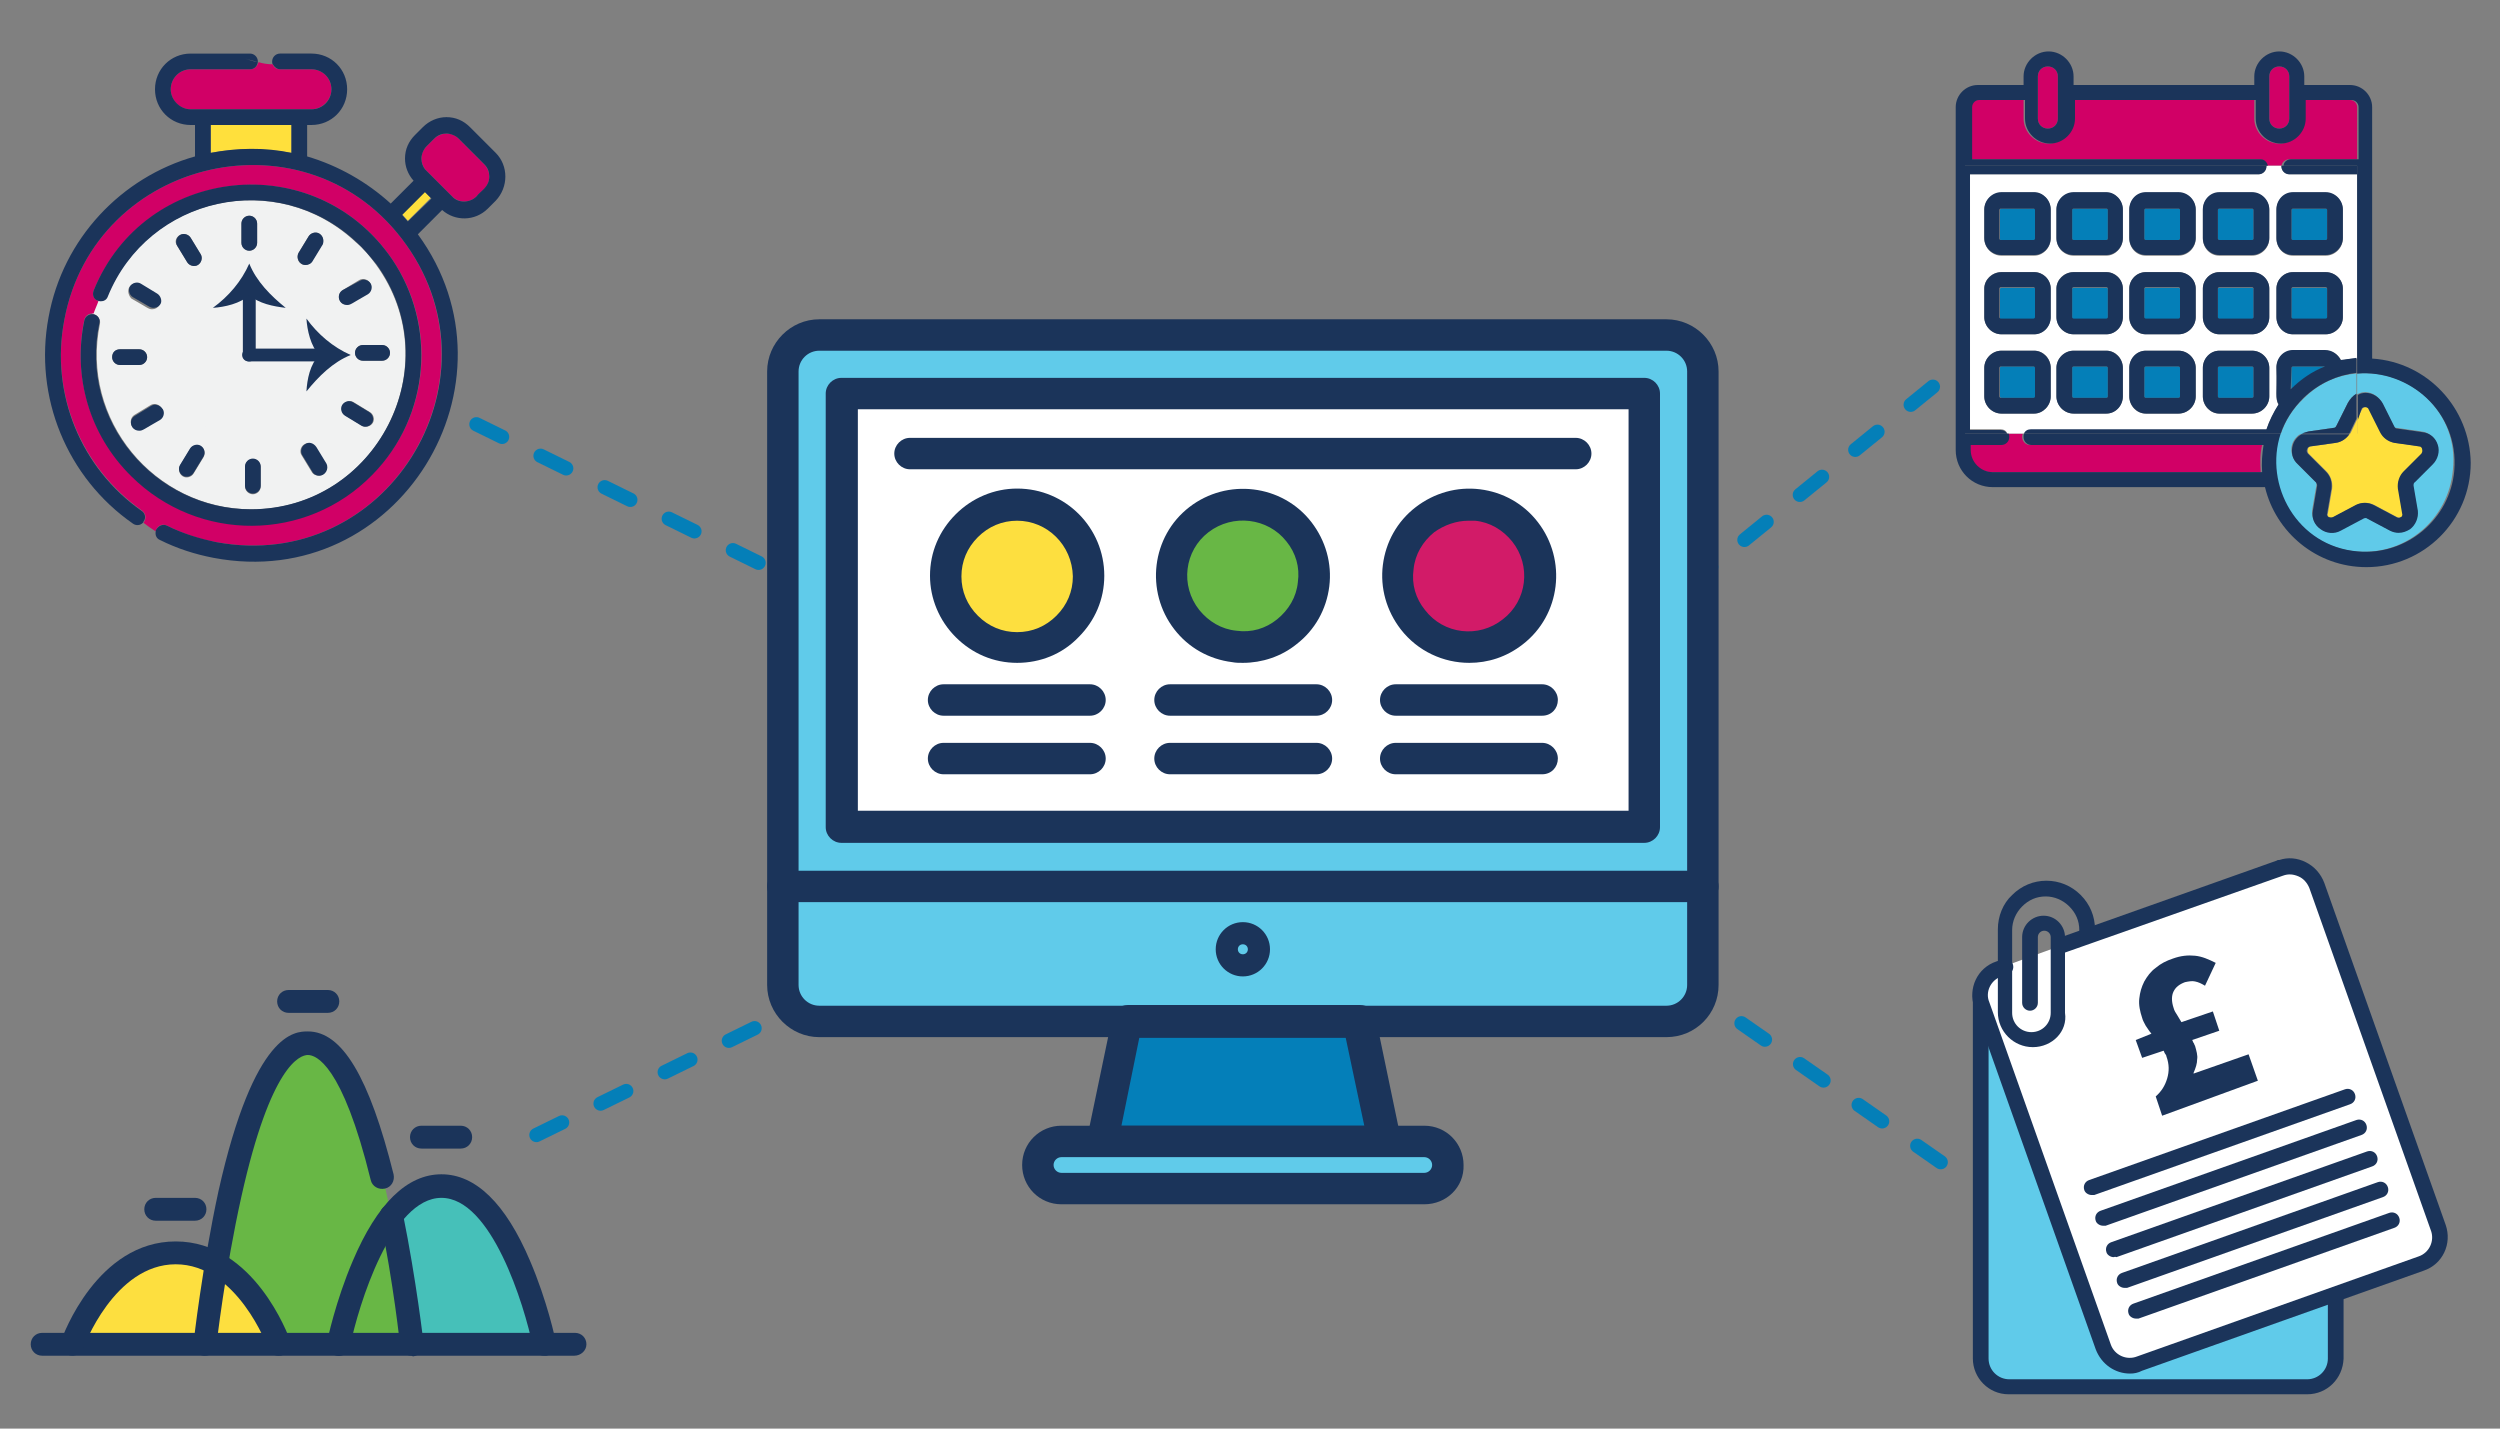 <?xml version="1.0" encoding="UTF-8"?> <svg xmlns="http://www.w3.org/2000/svg" xmlns:xlink="http://www.w3.org/1999/xlink" version="1.1" id="Layer_1" x="0px" y="0px" viewBox="0 0 350 200" style="enable-background:new 0 0 350 200;" xml:space="preserve"><rect x="0" y="0" width="350" height="200" fill="#808080" stroke="none"/> <style type="text/css"> .st0{fill:#FFE03C;} .st1{fill:#D10066;} .st2{fill:#F1F2F2;} .st3{fill:#1B345A;} .st4{fill:#46C0B9;} .st5{fill:#68B745;} .st6{fill:#FDDF3F;} .st7{fill:#60CAE9;} .st8{fill:#047FB8;} .st9{fill:#FFFFFF;} .st10{fill:#60CBEA;} .st11{fill:none;stroke:#047FB8;stroke-width:2;stroke-linecap:round;stroke-miterlimit:10;stroke-dasharray:4,6;} .st12{fill:#D21B68;} .st13{fill:#047FB9;} </style> <g> <g> <path class="st0" d="M29.5,21.4c3.6-0.7,7.4-0.7,11.3,0v-3.9H29.5V21.4z"></path> <path class="st0" d="M56.3,30c0.3,0.3,0.5,0.6,0.8,0.9l3.2-3.2l-0.9-0.9L56.3,30z"></path> <path class="st1" d="M64.2,19.4c-0.5-0.5-1.1-0.7-1.7-0.7c-0.6,0-1.3,0.3-1.7,0.7l-1.1,1.1C59.2,21,59,21.6,59,22.2 c0,0.5,0.2,1.1,0.5,1.5c0.2,0.2,0.2,0.2,1.6,1.6c1.6,1.6,2.1,2.1,2.2,2.2l0,0l0,0l0,0l0,0l0,0l0,0c1,1,2.5,0.9,3.4,0 c0.7-0.8,1.8-1.3,1.8-2.8c0-0.6-0.3-1.3-0.7-1.7L64.2,19.4z"></path> <path class="st1" d="M35,9.7h-8.3c-1.5,0-2.8,1.2-2.8,2.8c0,1.5,1.2,2.8,2.8,2.8h16.9c1.5,0,2.8-1.3,2.8-2.8s-1.2-2.8-2.8-2.8 h-4.4c-0.5,0-0.9-0.3-1-0.7c-0.7,0-1.4-0.1-2-0.3C36,9.3,35.6,9.7,35,9.7z"></path> <path class="st2" d="M14,45.3c-2.8,13.5,7.7,26,21.2,26C52.7,71.3,63,51.2,52.6,37l0,0c-0.8-1.1-1.7-2.2-2.8-3.1l0,0 C38.7,23.5,20.7,27.5,15,41.5c-0.2,0.5-0.8,0.8-1.4,0.6c-0.2,0.6-0.5,1.2-0.7,1.8l0,0C13.7,44.1,14.1,44.7,14,45.3z M36.5,68.1 c0,0.6-0.5,1.1-1.1,1.1s-1.1-0.5-1.1-1.1v-2.7c0-0.6,0.5-1.1,1.1-1.1s1.1,0.5,1.1,1.1V68.1z M52.2,59.2c-0.3,0.5-1,0.7-1.5,0.4 l-2.3-1.4c-0.5-0.3-0.7-1-0.4-1.5s1-0.7,1.5-0.4l2.3,1.4C52.3,58,52.5,58.7,52.2,59.2z M53.5,48.3c0.6,0,1.1,0.5,1.1,1.1 s-0.5,1.1-1.1,1.1h-2.7c-0.6,0-1.1-0.5-1.1-1.1s0.5-1.1,1.1-1.1H53.5z M48,40.6l2.3-1.4c0.5-0.3,1.2-0.1,1.5,0.4s0.1,1.2-0.4,1.5 c-2.3,1.3-2.4,1.5-2.9,1.5C47.5,42.7,47,41.2,48,40.6z M44.6,66.6c-0.4,0-0.8-0.2-1-0.6l-1.4-2.3c-0.3-0.5-0.1-1.2,0.4-1.5 s1.2-0.1,1.5,0.4l1.4,2.3C46,65.7,45.4,66.6,44.6,66.6z M41.8,35.4l1.4-2.3c0.3-0.5,1-0.7,1.5-0.4s0.7,1,0.4,1.5l-1.4,2.3 c-0.2,0.4-0.6,0.6-1,0.6C41.9,37.1,41.4,36.2,41.8,35.4z M33.8,31.3c0-0.6,0.5-1.1,1.1-1.1s1.1,0.5,1.1,1.1V34 c0,0.6-0.5,1.1-1.1,1.1s-1.1-0.5-1.1-1.1V31.3z M34.5,50.3c-2-0.7-4.2-1.6-4.2-4.8c0-2.3,1.2-3.9,3.5-4.4V40 c0-0.7,0.6-1.3,1.3-1.3s1.3,0.6,1.3,1.3v1c1,0.1,3.5,0.5,3.5,1.9c0,0.6-0.4,1.4-1.2,1.4c-0.3,0-0.5-0.1-0.8-0.3 c-0.5-0.2-1.1-0.6-2.4-0.6c-1.5,0-2.7,0.5-2.7,2c0,1.7,1.4,2,3.2,2.7l0,0c2,0.7,4.3,1.8,4.3,5.4c0,2.7-1.4,4.6-3.9,5.1v1 c0,0.7-0.6,1.3-1.3,1.3s-1.3-0.6-1.3-1.3v-0.9c-2.3-0.4-3.9-1.8-3.9-2.9c0-0.6,0.6-1.4,1.2-1.4c0.4,0,0.7,0.3,1,0.6 c0.5,0.5,1.2,1.3,2.8,1.3c1.3,0,2.8-0.4,2.8-2.5C37.8,51.5,36.4,51,34.5,50.3z M28.5,64l-1.4,2.3c-0.3,0.5-1,0.7-1.5,0.4 c-0.5-0.3-0.7-1-0.4-1.5l1.4-2.3c0.3-0.5,1-0.7,1.5-0.4C28.6,62.7,28.8,63.4,28.5,64z M25.2,32.9c0.5-0.3,1.2-0.1,1.5,0.4l1.4,2.3 c0.3,0.5,0.1,1.2-0.4,1.5s-1.2,0.1-1.5-0.4l-1.4-2.3C24.4,33.9,24.6,33.2,25.2,32.9z M22.3,58.7c-2.3,1.3-2.4,1.5-2.9,1.5 c-1.1,0-1.5-1.5-0.6-2.1l2.3-1.4c0.5-0.3,1.2-0.1,1.5,0.4C23,57.7,22.8,58.4,22.3,58.7z M18.1,40.2c0.3-0.5,1-0.7,1.5-0.4l2.3,1.4 c0.5,0.3,0.7,1,0.4,1.5c-0.2,0.4-0.6,0.6-1,0.6c-0.5,0-0.6-0.2-2.9-1.5C18,41.4,17.8,40.7,18.1,40.2z M16.8,48.9h2.7 c0.6,0,1.1,0.5,1.1,1.1s-0.5,1.1-1.1,1.1h-2.7c-0.6,0-1.1-0.5-1.1-1.1C15.7,49.3,16.2,48.9,16.8,48.9z"></path> <path class="st1" d="M56.9,34.3C43.3,15.1,13.3,21.9,9,44.8c-2,10.4,2.5,20.8,10.9,26.7c0.5,0.4,0.6,1,0.3,1.5 c0,0.1-0.1,0.1-0.1,0.2c0.5,0.4,1.1,0.8,1.7,1.2c0-0.1,0-0.2,0.1-0.3c0.3-0.6,0.9-0.8,1.5-0.5c2.2,1.1,4.5,1.9,6.9,2.3 C54,80.3,70.5,53.6,56.9,34.3z M52.1,66.4c-9.3,9.4-24.4,9.5-33.7,0.2c-6-5.9-8.2-14.2-6.6-21.8c0.1-0.6,0.7-1,1.3-0.9 c0.2-0.6,0.5-1.2,0.7-1.8h-0.1c-0.6-0.2-0.8-0.9-0.6-1.4c7.2-17.5,31-20.2,41.8-4.4C61.1,45.4,60.4,58.1,52.1,66.4z"></path> <path class="st3" d="M13.1,44c-0.6-0.1-1.2,0.3-1.3,0.9c-1.6,7.7,0.6,15.9,6.6,21.8c9.4,9.3,24.5,9.2,33.7-0.2 c8.2-8.3,9-21,2.8-30.2c-10.8-15.8-34.7-13.2-41.8,4.4c-0.2,0.6,0,1.2,0.6,1.4s1.2,0,1.4-0.6c5.7-14,23.7-18,34.8-7.6l0,0 c1,0.9,1.9,2,2.8,3.1l0,0c10.3,14.2,0,34.3-17.6,34.3c-13.5,0-24-12.5-21.2-26C14.1,44.7,13.7,44.1,13.1,44z"></path> <path class="st3" d="M34.9,35.1c0.6,0,1.1-0.5,1.1-1.1v-2.7c0-0.6-0.5-1.1-1.1-1.1s-1.1,0.5-1.1,1.1V34 C33.8,34.6,34.3,35.1,34.9,35.1z"></path> <path class="st3" d="M26.7,33.3c-0.3-0.5-1-0.7-1.5-0.4s-0.7,1-0.4,1.5l1.4,2.3c0.3,0.5,1,0.7,1.5,0.4s0.7-1,0.4-1.5L26.7,33.3z"></path> <path class="st3" d="M22,41.1l-2.3-1.4c-0.5-0.3-1.2-0.1-1.5,0.4s-0.1,1.2,0.4,1.5c2.3,1.3,2.4,1.5,2.9,1.5c0.4,0,0.8-0.2,1-0.6 C22.7,42.1,22.5,41.4,22,41.1z"></path> <path class="st3" d="M15.7,50c0,0.6,0.5,1.1,1.1,1.1h2.7c0.6,0,1.1-0.5,1.1-1.1s-0.5-1.1-1.1-1.1h-2.7 C16.2,48.9,15.7,49.3,15.7,50z"></path> <path class="st3" d="M21.2,56.8l-2.3,1.4c-1,0.6-0.6,2.1,0.6,2.1c0.5,0,0.6-0.2,2.9-1.5c0.5-0.3,0.7-1,0.4-1.5 C22.4,56.7,21.7,56.5,21.2,56.8z"></path> <path class="st3" d="M26.6,62.8l-1.4,2.3c-0.3,0.5-0.1,1.2,0.4,1.5s1.2,0.1,1.5-0.4l1.4-2.3c0.3-0.5,0.1-1.2-0.4-1.5 S26.9,62.3,26.6,62.8z"></path> <path class="st3" d="M35.4,64.2c-0.6,0-1.1,0.5-1.1,1.1V68c0,0.6,0.5,1.1,1.1,1.1s1.1-0.5,1.1-1.1v-2.7 C36.5,64.7,36,64.2,35.4,64.2z"></path> <path class="st3" d="M42.7,62.2c-0.5,0.3-0.7,1-0.4,1.5l1.4,2.3c0.2,0.4,0.6,0.6,1,0.6c0.8,0,1.4-0.9,1-1.7l-1.4-2.3 C43.9,62,43.2,61.8,42.7,62.2z"></path> <path class="st3" d="M49.4,56.3c-0.5-0.3-1.2-0.1-1.5,0.4s-0.1,1.2,0.4,1.5l2.3,1.4c0.5,0.3,1.2,0.1,1.5-0.4s0.1-1.2-0.4-1.5 L49.4,56.3z"></path> <path class="st3" d="M54.6,49.4c0-0.6-0.5-1.1-1.1-1.1h-2.7c-0.6,0-1.1,0.5-1.1,1.1s0.5,1.1,1.1,1.1h2.7 C54.1,50.5,54.6,50,54.6,49.4z"></path> <path class="st3" d="M50.4,39.3L48,40.6c-1,0.6-0.6,2.1,0.6,2.1c0.5,0,0.6-0.2,2.9-1.5c0.5-0.3,0.7-1,0.4-1.5 C51.6,39.2,50.9,39,50.4,39.3z"></path> <path class="st3" d="M44.7,32.7c-0.5-0.3-1.2-0.1-1.5,0.4l-1.4,2.3c-0.4,0.7,0.1,1.7,1,1.7c0.4,0,0.8-0.2,1-0.6l1.4-2.3 C45.4,33.6,45.2,33,44.7,32.7z"></path> <path class="st3" d="M63.2,27.5L63.2,27.5L63.2,27.5z"></path> <path class="st3" d="M69.4,21.4l-3.6-3.6c-0.9-0.9-2-1.4-3.3-1.4c-1.2,0-2.4,0.5-3.3,1.4l-1.1,1.1c-0.9,0.9-1.4,2-1.4,3.3 c0,1.1,0.4,2.2,1.2,3.1l-3.2,3.2c-3.3-3-7.3-5.3-11.7-6.6v-4.4h0.6c2.8,0,5-2.2,5-5s-2.2-5-5-5h-4.4c-0.6,0-1.1,0.5-1.1,1.1 c0,0.2,0,0.3,0.1,0.4c0.8,0.1,1.7,0,2.6-0.1C39.8,9,39,9.1,38.2,9c0.2,0.4,0.6,0.7,1,0.7h4.4c1.5,0,2.8,1.2,2.8,2.8 c0,1.5-1.2,2.8-2.8,2.8H26.7c-1.5,0-2.8-1.3-2.8-2.8s1.2-2.8,2.8-2.8H35c0.6,0,1-0.4,1.1-1c-0.6-0.1-1.2-0.3-1.8-0.5 c0.6,0.2,1.2,0.3,1.8,0.5V8.6c0-0.6-0.5-1.1-1.1-1.1h-8.3c-2.8,0-5,2.2-5,5s2.2,5,5,5h0.6v4.4C17,24.8,8.8,33.4,6.8,44.4 C4.7,55.6,9.4,66.9,18.6,73.3c0.4,0.3,1,0.3,1.4-0.1c-0.4-0.3-0.7-0.6-1-0.9c0.3,0.3,0.7,0.7,1,0.9c0,0,0.1-0.1,0.1-0.2 c0.4-0.5,0.2-1.2-0.3-1.5C11.4,65.6,7,55.2,9,44.8c4.3-22.9,34.3-29.7,47.9-10.5c13.7,19.3-2.9,46-26.6,41.6 c-2.4-0.5-4.7-1.2-6.9-2.3c-0.6-0.3-1.2,0-1.5,0.5c-0.1,0.1-0.1,0.2-0.1,0.3c0.9,0.5,1.9,0.9,3,1.2c-1.1-0.3-2.1-0.7-3-1.2 c-0.1,0.5,0.1,1,0.6,1.2c2.4,1.2,4.9,2,7.5,2.5C55.8,83,73.7,53.6,58.5,32.8l3.4-3.4c1.8,1.6,4.6,1.6,6.4-0.2l1.1-1.1 C71.2,26.2,71.2,23.2,69.4,21.4z M40.8,21.4c-3.8-0.8-7.6-0.7-11.3,0v-3.9h11.3V21.4z M57.1,31c-0.3-0.3-0.5-0.6-0.8-0.9l3.2-3.2 l0.9,0.9L57.1,31z M66.7,27.5c-0.9,0.9-2.5,1-3.4,0l0,0l0,0l0,0l0,0l0,0c-0.1-0.1-0.6-0.6-2.2-2.2c-1.4-1.4-1.4-1.4-1.6-1.6 c-0.3-0.4-0.5-0.9-0.5-1.5s0.3-1.3,0.7-1.7l1.1-1.1c0.5-0.5,1.1-0.7,1.7-0.7c0.6,0,1.3,0.3,1.7,0.7l3.6,3.6 c0.5,0.5,0.7,1.1,0.7,1.7C68.5,26.2,67.3,26.7,66.7,27.5z"></path> </g> <ellipse class="st2" cx="35.3" cy="49.9" rx="10.2" ry="12.7"></ellipse> <g> <g> <path class="st3" d="M34.9,50.6c-0.5,0-0.9-0.4-0.9-0.9v-8.9c0-0.5,0.4-0.9,0.9-0.9s0.9,0.4,0.9,0.9v8.9 C35.8,50.2,35.4,50.6,34.9,50.6z"></path> </g> <g> <g> <path class="st3" d="M34.9,41.3c-1.2,1.2-3.5,1.7-5.1,1.8c2.2-1.6,4-3.7,5.1-6.2c1,2.5,3,4.5,5.1,6.2 C38.3,42.9,36.2,42.5,34.9,41.3z"></path> </g> </g> </g> <g> <g> <path class="st3" d="M45.1,50.6H34.8c-0.5,0-0.9-0.4-0.9-0.9s0.4-0.9,0.9-0.9h10.3c0.5,0,0.9,0.4,0.9,0.9S45.6,50.6,45.1,50.6z"></path> </g> <g> <path class="st3" d="M44.7,49.7c-1.2-1.2-1.7-3.5-1.8-5.1c1.6,2.2,3.7,4,6.2,5.1c-2.5,1-4.5,3-6.2,5.1C43,53.1,43.4,51,44.7,49.7 z"></path> </g> </g> </g> <g> <g> <path class="st4" d="M76.2,188.2c0,0-4.5-22.1-14.4-22.1s-14.4,22.1-14.4,22.1"></path> </g> <g> <path class="st5" d="M57.6,188.2c0,0-0.9-8.6-2.8-18l-1.2-5.4c-2.4-9.7-5.8-18.8-10.4-18.8c-9.9,0-14.4,42.1-14.4,42.1"></path> </g> <g> <path class="st6" d="M39,188.2c0,0-4.5-12.8-14.4-12.8s-14.4,12.8-14.4,12.8"></path> </g> <g> <path class="st3" d="M80.4,189.8H5.9c-0.9,0-1.6-0.7-1.6-1.6c0-0.9,0.7-1.6,1.6-1.6h74.6c0.9,0,1.6,0.7,1.6,1.6 S81.3,189.8,80.4,189.8z"></path> </g> <g> <path class="st3" d="M39,189.8c-0.7,0-1.3-0.4-1.5-1.1l0,0c0-0.1-4.3-11.7-12.9-11.7s-12.9,11.6-12.9,11.7c-0.3,0.8-1.2,1.3-2.1,1 c-0.8-0.3-1.3-1.2-1-2.1c0.2-0.6,5-13.8,16-13.8s15.8,13.3,16,13.8c0.3,0.8-0.1,1.8-1,2.1C39.4,189.8,39.2,189.8,39,189.8z"></path> </g> <g> <path class="st3" d="M76.2,189.8c-0.8,0-1.4-0.5-1.6-1.3c-1.2-5.8-5.8-20.8-12.8-20.8s-11.6,15-12.8,20.8c-0.2,0.9-1,1.5-1.9,1.3 s-1.4-1-1.3-1.9c0-0.2,1.2-5.8,3.6-11.4c3.4-8,7.6-12.1,12.4-12.1s9,4.1,12.4,12.1c2.4,5.6,3.6,11.1,3.6,11.4 c0.2,0.9-0.4,1.7-1.3,1.9C76.4,189.8,76.3,189.8,76.2,189.8z"></path> </g> <g> <path class="st3" d="M28.7,189.8c-0.1,0-0.1,0-0.2,0c-0.9-0.1-1.5-0.9-1.4-1.8c0-0.1,1.2-10.7,3.5-21.3 c5-22.3,10.7-22.3,12.5-22.3c4.8,0,8.6,6.4,12,20c0.2,0.9-0.3,1.8-1.2,2s-1.8-0.3-2-1.2c-4-16.3-7.7-17.5-8.8-17.5 s-5.2,1.4-9.3,19.8c-2.3,10.3-3.5,20.8-3.5,20.9C30.2,189.2,29.5,189.8,28.7,189.8z"></path> </g> <g> <path class="st3" d="M57.6,189.8c-0.8,0-1.5-0.6-1.6-1.5c0-0.1-0.9-8.6-2.8-17.8c-0.2-0.9,0.4-1.7,1.3-1.9 c0.9-0.2,1.7,0.4,1.9,1.3c1.9,9.4,2.9,18.1,2.9,18.2c0.1,0.9-0.6,1.7-1.5,1.8C57.7,189.8,57.6,189.8,57.6,189.8z"></path> </g> <g> <path class="st3" d="M27.3,170.9h-5.5c-0.9,0-1.6-0.7-1.6-1.6s0.7-1.6,1.6-1.6h5.5c0.9,0,1.6,0.7,1.6,1.6S28.2,170.9,27.3,170.9z"></path> </g> <g> <path class="st3" d="M64.5,160.8H59c-0.9,0-1.6-0.7-1.6-1.6s0.7-1.6,1.6-1.6h5.5c0.9,0,1.6,0.7,1.6,1.6S65.4,160.8,64.5,160.8z"></path> </g> <g> <path class="st3" d="M45.9,141.8h-5.5c-0.9,0-1.6-0.7-1.6-1.6s0.7-1.6,1.6-1.6h5.5c0.9,0,1.6,0.7,1.6,1.6S46.8,141.8,45.9,141.8z"></path> </g> </g> <g> <g> <path class="st1" d="M319.1,18c0.8,0,1.4-0.6,1.4-1.4v-5.9c0-0.8-0.6-1.4-1.4-1.4s-1.4,0.6-1.4,1.4v5.9 C317.7,17.4,318.3,18,319.1,18z"></path> <path class="st1" d="M286.7,18c0.8,0,1.4-0.6,1.4-1.4v-5.9c0-0.8-0.6-1.4-1.4-1.4s-1.4,0.6-1.4,1.4v5.9 C285.3,17.4,285.9,18,286.7,18z"></path> <path class="st0" d="M327,62l-3.5,0.5c-0.3,0-0.4,0.3-0.4,0.4c0,0.1-0.1,0.3,0.1,0.6l2.5,2.5c0.6,0.6,0.9,1.5,0.8,2.4l-0.6,3.5 c-0.1,0.3,0.1,0.5,0.2,0.5c0.1,0.1,0.3,0.2,0.6,0l3.2-1.7c0.8-0.4,1.7-0.4,2.5,0l3.2,1.7c0.3,0.1,0.5,0,0.6,0 c0.1-0.1,0.3-0.2,0.2-0.5l-0.6-3.5c-0.1-0.9,0.1-1.7,0.8-2.4l2.5-2.5c0.2-0.2,0.2-0.5,0.1-0.6c0-0.1-0.1-0.3-0.4-0.4l-3.5-0.5 c-0.9-0.1-1.6-0.7-2-1.5l-1.6-3.2c-0.1-0.3-0.4-0.3-0.5-0.3s-0.4,0-0.5,0.3l-0.7,1.3v2.1h-1C328.5,61.4,327.8,61.9,327,62z"></path> <path class="st1" d="M320.5,22.3h9.5V15c0-0.5-0.4-1-1-1h-6.4v2.6c0,1.9-1.6,3.5-3.5,3.5s-3.5-1.6-3.5-3.5V14h-25.3v2.6 c0,1.9-1.6,3.5-3.5,3.5s-3.5-1.6-3.5-3.5V14h-6.4c-0.5,0-1,0.4-1,1v7.3h40.4c0.5,0,1,0.4,1,0.9h2.1 C319.5,22.7,319.9,22.3,320.5,22.3z"></path> <path class="st1" d="M281.1,61.2c0,0.6-0.5,1.1-1.1,1.1h-4.3V63c0,1.7,1.4,3.1,3.1,3.1h37.7c-0.1-1.3-0.1-2.6,0.2-3.8h-32.5 c-0.6,0-1.1-0.5-1.1-1.1c0-0.2,0-0.3,0.1-0.5H281C281.1,60.9,281.1,61.1,281.1,61.2z"></path> <path class="st7" d="M330,52.3v2.9c0.4-0.2,0.7-0.3,1.1-0.3c1,0,1.9,0.6,2.4,1.5l1.6,3.2c0.1,0.2,0.2,0.3,0.4,0.3l3.5,0.5 c1,0.1,1.8,0.8,2.2,1.8c0.3,1,0.1,2-0.7,2.7l-2.5,2.5c-0.1,0.1-0.2,0.3-0.2,0.5l0.6,3.5c0.2,1-0.2,2-1.1,2.6 c-0.5,0.3-1,0.5-1.6,0.5c-0.4,0-0.9-0.1-1.2-0.3l-3.2-1.7c-0.2-0.1-0.4-0.1-0.5,0l-3.2,1.7c-0.9,0.5-2,0.4-2.8-0.2 s-1.2-1.6-1.1-2.6l0.6-3.5c0-0.2,0-0.4-0.2-0.5l-2.5-2.5c-0.7-0.7-1-1.8-0.7-2.7c0.2-0.6,0.6-1.1,1.2-1.5h-3 c-2.4,7.2,2.3,15.7,10.8,16.5c6.9,0.6,12.9-4.5,13.5-11.4C344.3,57.6,337.2,51.6,330,52.3z"></path> <path class="st8" d="M290.3,33.6h4.6c0.1,0,0.2-0.1,0.2-0.2v-4c0-0.1-0.1-0.2-0.2-0.2h-4.6c-0.1,0-0.2,0.1-0.2,0.2v4 C290.1,33.5,290.2,33.6,290.3,33.6z"></path> <path class="st8" d="M290.3,44.7h4.6c0.1,0,0.2-0.1,0.2-0.2v-4c0-0.1-0.1-0.2-0.2-0.2h-4.6c-0.1,0-0.2,0.1-0.2,0.2v4 C290.1,44.6,290.2,44.7,290.3,44.7z"></path> <path class="st8" d="M290.3,55.7h4.6c0.1,0,0.2-0.1,0.2-0.2v-4c0-0.1-0.1-0.2-0.2-0.2h-4.6c-0.1,0-0.2,0.1-0.2,0.2v4 C290.1,55.6,290.2,55.7,290.3,55.7z"></path> <path class="st8" d="M280.2,33.6h4.6c0.1,0,0.2-0.1,0.2-0.2v-4c0-0.1-0.1-0.2-0.2-0.2h-4.6c-0.1,0-0.2,0.1-0.2,0.2v4 C279.9,33.5,280,33.6,280.2,33.6z"></path> <path class="st8" d="M300.4,55.7h4.6c0.1,0,0.2-0.1,0.2-0.2v-4c0-0.1-0.1-0.2-0.2-0.2h-4.6c-0.1,0-0.2,0.1-0.2,0.2v4 C300.2,55.6,300.3,55.7,300.4,55.7z"></path> <path class="st8" d="M300.4,44.7h4.6c0.1,0,0.2-0.1,0.2-0.2v-4c0-0.1-0.1-0.2-0.2-0.2h-4.6c-0.1,0-0.2,0.1-0.2,0.2v4 C300.2,44.6,300.3,44.7,300.4,44.7z"></path> <path class="st8" d="M300.4,33.6h4.6c0.1,0,0.2-0.1,0.2-0.2v-4c0-0.1-0.1-0.2-0.2-0.2h-4.6c-0.1,0-0.2,0.1-0.2,0.2v4 C300.2,33.5,300.3,33.6,300.4,33.6z"></path> <path class="st8" d="M321,33.6h4.6c0.1,0,0.2-0.1,0.2-0.2v-4c0-0.1-0.1-0.2-0.2-0.2H321c-0.1,0-0.2,0.1-0.2,0.2v4 C320.8,33.5,320.9,33.6,321,33.6z"></path> <path class="st8" d="M321,44.7h4.6c0.1,0,0.2-0.1,0.2-0.2v-4c0-0.1-0.1-0.2-0.2-0.2H321c-0.1,0-0.2,0.1-0.2,0.2v4 C320.8,44.6,320.9,44.7,321,44.7z"></path> <path class="st8" d="M285,55.5v-4c0-0.1-0.1-0.2-0.2-0.2h-4.6c-0.1,0-0.2,0.1-0.2,0.2v4c0,0.1,0.1,0.2,0.2,0.2h4.6 C284.9,55.7,285,55.6,285,55.5z"></path> <path class="st8" d="M280.2,44.7h4.6c0.1,0,0.2-0.1,0.2-0.2v-4c0-0.1-0.1-0.2-0.2-0.2h-4.6c-0.1,0-0.2,0.1-0.2,0.2v4 C279.9,44.6,280,44.7,280.2,44.7z"></path> <path class="st8" d="M321,51.3c-0.1,0-0.2,0.1-0.2,0.2v3c1.3-1.3,3-2.4,4.8-3.2H321z"></path> <path class="st0" d="M330,58.7l-0.9,1.9c0,0.1-0.1,0.1-0.1,0.2h1V58.7z"></path> <path class="st9" d="M284.3,60.2h33c0.4-1.2,1-2.4,1.7-3.5c-0.5-0.9-0.2-1.4-0.3-5.2c0-1.3,1.1-2.4,2.3-2.4h4.6 c1,0,1.8,0.6,2.2,1.4c0.7-0.2,1.5-0.3,2.2-0.3V24.4h-9.5c-0.6,0-1.1-0.5-1.1-1.1v-0.1h-2.1v0.1c0,0.6-0.5,1.1-1.1,1.1h-40.4v35.7 h4.3c0.4,0,0.8,0.2,0.9,0.6h2.3C283.5,60.4,283.9,60.2,284.3,60.2z M318.7,29.4c0-1.3,1.1-2.4,2.3-2.4h4.6c1.3,0,2.4,1.1,2.4,2.4 v4c0,1.3-1.1,2.4-2.4,2.4H321c-1.3,0-2.3-1.1-2.3-2.4V29.4z M318.7,40.4c0-1.3,1.1-2.3,2.3-2.3h4.6c1.3,0,2.4,1.1,2.4,2.3v4 c0,1.3-1.1,2.4-2.4,2.4H321c-1.3,0-2.3-1.1-2.3-2.4V40.4z M308.4,29.4c0-1.3,1.1-2.4,2.3-2.4h4.6c1.3,0,2.4,1.1,2.4,2.4v4 c0,1.3-1.1,2.4-2.4,2.4h-4.6c-1.3,0-2.3-1.1-2.3-2.4V29.4z M308.4,40.4c0-1.3,1.1-2.3,2.3-2.3h4.6c1.3,0,2.4,1.1,2.4,2.3v4 c0,1.3-1.1,2.4-2.4,2.4h-4.6c-1.3,0-2.3-1.1-2.3-2.4V40.4z M308.4,51.5c0-1.3,1.1-2.4,2.3-2.4h4.6c1.3,0,2.4,1.1,2.4,2.4v4 c0,1.3-1.1,2.4-2.4,2.4h-4.6c-1.3,0-2.3-1.1-2.3-2.4V51.5z M298.1,29.4c0-1.3,1.1-2.4,2.3-2.4h4.6c1.3,0,2.4,1.1,2.4,2.4v4 c0,1.3-1.1,2.4-2.4,2.4h-4.6c-1.3,0-2.3-1.1-2.3-2.4V29.4z M298.1,40.4c0-1.3,1.1-2.3,2.3-2.3h4.6c1.3,0,2.4,1.1,2.4,2.3v4 c0,1.3-1.1,2.4-2.4,2.4h-4.6c-1.3,0-2.3-1.1-2.3-2.4V40.4z M298.1,51.5c0-1.3,1.1-2.4,2.3-2.4h4.6c1.3,0,2.4,1.1,2.4,2.4v4 c0,1.3-1.1,2.4-2.4,2.4h-4.6c-1.3,0-2.3-1.1-2.3-2.4V51.5z M287.9,29.4c0-1.3,1.1-2.4,2.4-2.4h4.6c1.3,0,2.3,1.1,2.3,2.4v4 c0,1.3-1.1,2.4-2.3,2.4h-4.6c-1.3,0-2.4-1.1-2.4-2.4V29.4z M287.9,40.4c0-1.3,1.1-2.3,2.4-2.3h4.6c1.3,0,2.3,1.1,2.3,2.3v4 c0,1.3-1.1,2.4-2.3,2.4h-4.6c-1.3,0-2.4-1.1-2.4-2.4V40.4z M287.9,51.5c0-1.3,1.1-2.4,2.4-2.4h4.6c1.3,0,2.3,1.1,2.3,2.4v4 c0,1.3-1.1,2.4-2.3,2.4h-4.6c-1.3,0-2.4-1.1-2.4-2.4V51.5z M277.8,29.4c0-1.3,1.1-2.4,2.4-2.4h4.6c1.3,0,2.3,1.1,2.3,2.4v4 c0,1.3-1.1,2.4-2.3,2.4h-4.6c-1.3,0-2.4-1.1-2.4-2.4V29.4z M277.8,40.4c0-1.3,1.1-2.3,2.4-2.3h4.6c1.3,0,2.3,1.1,2.3,2.3v4 c0,1.3-1.1,2.4-2.3,2.4h-4.6c-1.3,0-2.4-1.1-2.4-2.4V40.4z M280.2,57.9c-1.3,0-2.4-1.1-2.4-2.4v-4c0-1.3,1.1-2.4,2.4-2.4h4.6 c1.3,0,2.3,1.1,2.3,2.4v4c0,1.3-1.1,2.4-2.3,2.4H280.2z"></path> <path class="st7" d="M323.2,60.4l3.5-0.5c0.2,0,0.3-0.1,0.4-0.3l1.6-3.2c0.3-0.6,0.7-1,1.2-1.2v-2.9c-2.6,0.2-5.2,1.3-7.4,3.5 c-1.6,1.5-2.6,3.2-3.2,5h3C322.5,60.6,322.9,60.5,323.2,60.4z"></path> <path class="st8" d="M310.7,33.6h4.6c0.1,0,0.2-0.1,0.2-0.2v-4c0-0.1-0.1-0.2-0.2-0.2h-4.6c-0.1,0-0.2,0.1-0.2,0.2v4 C310.5,33.5,310.6,33.6,310.7,33.6z"></path> <path class="st8" d="M310.7,55.7h4.6c0.1,0,0.2-0.1,0.2-0.2v-4c0-0.1-0.1-0.2-0.2-0.2h-4.6c-0.1,0-0.2,0.1-0.2,0.2v4 C310.5,55.6,310.6,55.7,310.7,55.7z"></path> <path class="st8" d="M310.7,44.7h4.6c0.1,0,0.2-0.1,0.2-0.2v-4c0-0.1-0.1-0.2-0.2-0.2h-4.6c-0.1,0-0.2,0.1-0.2,0.2v4 C310.5,44.6,310.6,44.7,310.7,44.7z"></path> <path class="st3" d="M330.6,57.3c0.1-0.3,0.4-0.3,0.5-0.3s0.4,0,0.5,0.3l1.6,3.2c0.4,0.8,1.1,1.3,2,1.5l3.5,0.5 c0.3,0,0.4,0.3,0.4,0.4c0,0.1,0.1,0.3-0.1,0.6l-2.5,2.5c-0.6,0.6-0.9,1.5-0.8,2.4l0.6,3.5c0.1,0.3-0.1,0.5-0.2,0.5 c-0.1,0.1-0.3,0.2-0.6,0l-3.2-1.7c-0.8-0.4-1.7-0.4-2.5,0l-3.2,1.7c-0.3,0.1-0.5,0-0.6,0c-0.1-0.1-0.3-0.2-0.2-0.5l0.6-3.5 c0.1-0.9-0.1-1.7-0.8-2.4l-2.5-2.5c-0.2-0.2-0.2-0.5-0.1-0.6c0-0.1,0.1-0.3,0.4-0.4L327,62c0.8-0.1,1.5-0.6,1.9-1.2h-6.7 c-0.5,0.3-1,0.8-1.2,1.5c-0.3,1-0.1,2,0.7,2.7l2.5,2.5c0.1,0.1,0.2,0.3,0.2,0.5l-0.6,3.5c-0.2,1,0.2,2,1.1,2.6 c0.8,0.6,1.9,0.7,2.8,0.2l3.2-1.7c0.2-0.1,0.4-0.1,0.5,0l3.2,1.7c0.4,0.2,0.8,0.3,1.2,0.3c0.6,0,1.1-0.2,1.6-0.5 c0.8-0.6,1.2-1.6,1.1-2.6l-0.6-3.5c0-0.2,0-0.4,0.2-0.5l2.5-2.5c0.7-0.7,1-1.8,0.7-2.7c-0.3-1-1.1-1.7-2.2-1.8l-3.5-0.5 c-0.2,0-0.3-0.1-0.4-0.3l-1.6-3.2c-0.5-0.9-1.4-1.5-2.4-1.5c-0.4,0-0.8,0.1-1.1,0.3v3.5L330.6,57.3z"></path> <path class="st3" d="M328.7,56.4l-1.6,3.2c-0.1,0.2-0.2,0.3-0.4,0.3l-3.5,0.5c-0.4,0.1-0.7,0.2-1,0.3h6.7c0-0.1,0.1-0.1,0.1-0.2 l0.9-1.9v-3.5C329.4,55.4,329,55.9,328.7,56.4z"></path> <path class="st3" d="M332.1,50.2V15c0-1.7-1.4-3.1-3.1-3.1h-6.4v-1.2c0-1.9-1.6-3.5-3.5-3.5s-3.5,1.6-3.5,3.5v1.2h-25.3v-1.2 c0-1.9-1.6-3.5-3.5-3.5s-3.5,1.6-3.5,3.5v1.2h-6.4c-1.7,0-3.1,1.4-3.1,3.1v48c0,2.9,2.3,5.2,5.2,5.2h38.1 c1.5,6.3,7.2,11.2,14.2,11.2c8,0,14.6-6.5,14.6-14.6C345.8,57.2,339.9,50.7,332.1,50.2z M317.7,10.7c0-0.8,0.6-1.4,1.4-1.4 s1.4,0.6,1.4,1.4v5.9c0,0.8-0.6,1.4-1.4,1.4s-1.4-0.6-1.4-1.4V10.7z M285.3,10.7c0-0.8,0.6-1.4,1.4-1.4s1.4,0.6,1.4,1.4v5.9 c0,0.8-0.6,1.4-1.4,1.4s-1.4-0.6-1.4-1.4V10.7z M330.1,77.2c-8.5-0.7-13.2-9.3-10.8-16.5h-35.9c-0.1,0.1-0.1,0.3-0.1,0.5 c0,0.6,0.5,1.1,1.1,1.1h32.5c-0.2,1.2-0.3,2.5-0.2,3.8H279c-1.7,0-3.1-1.4-3.1-3.1v-0.7h4.3c0.6,0,1.1-0.5,1.1-1.1 c0-0.2,0-0.3-0.1-0.5h-6.1V23.2h42.4c-0.1-0.5-0.5-0.9-1-0.9h-40.4V15c0-0.5,0.4-1,1-1h6.4v2.6c0,1.9,1.6,3.5,3.5,3.5 s3.5-1.6,3.5-3.5V14h25.3v2.6c0,1.9,1.6,3.5,3.5,3.5s3.5-1.6,3.5-3.5V14h6.4c0.5,0,1,0.4,1,1v7.3h-9.5c-0.5,0-1,0.4-1,0.9H330v1.2 v25.8v2.1c7.2-0.6,14.3,5.3,13.6,13.6C343,72.7,336.9,77.8,330.1,77.2z"></path> <path class="st3" d="M320.5,24.4h9.5v-1.2h-10.6v0.1C319.4,23.9,319.9,24.4,320.5,24.4z"></path> <path class="st3" d="M280.1,60.2h-4.3V24.4h40.4c0.6,0,1.1-0.5,1.1-1.1v-0.1h-42.4v37.5h6.1C280.8,60.4,280.5,60.2,280.1,60.2z"></path> <path class="st3" d="M322.5,55.7c2.2-2.1,4.8-3.2,7.4-3.5v-2.1c-0.7,0.1-1.5,0.2-2.2,0.3c-0.4-0.8-1.2-1.4-2.2-1.4H321 c-1.3,0-2.3,1.1-2.3,2.4c0.1,3.7-0.2,4.3,0.3,5.2c-0.7,1.1-1.3,2.3-1.7,3.5h-33c-0.4,0-0.8,0.2-0.9,0.6h35.9 C319.9,58.9,321,57.2,322.5,55.7z M320.8,51.5c0-0.1,0.1-0.2,0.2-0.2h4.5c-1.8,0.7-3.4,1.8-4.8,3.2L320.8,51.5L320.8,51.5z"></path> <path class="st3" d="M280.2,35.7h4.6c1.3,0,2.3-1.1,2.3-2.4v-4c0-1.3-1.1-2.4-2.3-2.4h-4.6c-1.3,0-2.4,1.1-2.4,2.4v4 C277.8,34.7,278.9,35.7,280.2,35.7z M279.9,29.4c0-0.1,0.1-0.2,0.2-0.2h4.6c0.1,0,0.2,0.1,0.2,0.2v4c0,0.1-0.1,0.2-0.2,0.2h-4.6 c-0.1,0-0.2-0.1-0.2-0.2V29.4z"></path> <path class="st3" d="M290.3,35.7h4.6c1.3,0,2.3-1.1,2.3-2.4v-4c0-1.3-1.1-2.4-2.3-2.4h-4.6c-1.3,0-2.4,1.1-2.4,2.4v4 C287.9,34.7,289,35.7,290.3,35.7z M290.1,29.4c0-0.1,0.1-0.2,0.2-0.2h4.6c0.1,0,0.2,0.1,0.2,0.2v4c0,0.1-0.1,0.2-0.2,0.2h-4.6 c-0.1,0-0.2-0.1-0.2-0.2V29.4z"></path> <path class="st3" d="M300.4,35.7h4.6c1.3,0,2.4-1.1,2.4-2.4v-4c0-1.3-1.1-2.4-2.4-2.4h-4.6c-1.3,0-2.3,1.1-2.3,2.4v4 C298.1,34.7,299.2,35.7,300.4,35.7z M300.2,29.4c0-0.1,0.1-0.2,0.2-0.2h4.6c0.1,0,0.2,0.1,0.2,0.2v4c0,0.1-0.1,0.2-0.2,0.2h-4.6 c-0.1,0-0.2-0.1-0.2-0.2V29.4z"></path> <path class="st3" d="M280.2,46.8h4.6c1.3,0,2.3-1.1,2.3-2.4v-4c0-1.3-1.1-2.3-2.3-2.3h-4.6c-1.3,0-2.4,1.1-2.4,2.3v4 C277.8,45.7,278.9,46.8,280.2,46.8z M279.9,40.4c0-0.1,0.1-0.2,0.2-0.2h4.6c0.1,0,0.2,0.1,0.2,0.2v4c0,0.1-0.1,0.2-0.2,0.2h-4.6 c-0.1,0-0.2-0.1-0.2-0.2V40.4z"></path> <path class="st3" d="M290.3,46.8h4.6c1.3,0,2.3-1.1,2.3-2.4v-4c0-1.3-1.1-2.3-2.3-2.3h-4.6c-1.3,0-2.4,1.1-2.4,2.3v4 C287.9,45.7,289,46.8,290.3,46.8z M290.1,40.4c0-0.1,0.1-0.2,0.2-0.2h4.6c0.1,0,0.2,0.1,0.2,0.2v4c0,0.1-0.1,0.2-0.2,0.2h-4.6 c-0.1,0-0.2-0.1-0.2-0.2V40.4z"></path> <path class="st3" d="M300.4,46.8h4.6c1.3,0,2.4-1.1,2.4-2.4v-4c0-1.3-1.1-2.3-2.4-2.3h-4.6c-1.3,0-2.3,1.1-2.3,2.3v4 C298.1,45.7,299.2,46.8,300.4,46.8z M300.2,40.4c0-0.1,0.1-0.2,0.2-0.2h4.6c0.1,0,0.2,0.1,0.2,0.2v4c0,0.1-0.1,0.2-0.2,0.2h-4.6 c-0.1,0-0.2-0.1-0.2-0.2V40.4z"></path> <path class="st3" d="M287.1,55.5v-4c0-1.3-1.1-2.4-2.3-2.4h-4.6c-1.3,0-2.4,1.1-2.4,2.4v4c0,1.3,1.1,2.4,2.4,2.4h4.6 C286,57.9,287.1,56.8,287.1,55.5z M279.9,55.5v-4c0-0.1,0.1-0.2,0.2-0.2h4.6c0.1,0,0.2,0.1,0.2,0.2v4c0,0.1-0.1,0.2-0.2,0.2h-4.6 C280,55.7,279.9,55.6,279.9,55.5z"></path> <path class="st3" d="M290.3,57.9h4.6c1.3,0,2.3-1.1,2.3-2.4v-4c0-1.3-1.1-2.4-2.3-2.4h-4.6c-1.3,0-2.4,1.1-2.4,2.4v4 C287.9,56.8,289,57.9,290.3,57.9z M290.1,51.5c0-0.1,0.1-0.2,0.2-0.2h4.6c0.1,0,0.2,0.1,0.2,0.2v4c0,0.1-0.1,0.2-0.2,0.2h-4.6 c-0.1,0-0.2-0.1-0.2-0.2V51.5z"></path> <path class="st3" d="M300.4,57.9h4.6c1.3,0,2.4-1.1,2.4-2.4v-4c0-1.3-1.1-2.4-2.4-2.4h-4.6c-1.3,0-2.3,1.1-2.3,2.4v4 C298.1,56.8,299.2,57.9,300.4,57.9z M300.2,51.5c0-0.1,0.1-0.2,0.2-0.2h4.6c0.1,0,0.2,0.1,0.2,0.2v4c0,0.1-0.1,0.2-0.2,0.2h-4.6 c-0.1,0-0.2-0.1-0.2-0.2V51.5z"></path> <path class="st3" d="M310.7,35.7h4.6c1.3,0,2.4-1.1,2.4-2.4v-4c0-1.3-1.1-2.4-2.4-2.4h-4.6c-1.3,0-2.3,1.1-2.3,2.4v4 C308.4,34.7,309.5,35.7,310.7,35.7z M310.5,29.4c0-0.1,0.1-0.2,0.2-0.2h4.6c0.1,0,0.2,0.1,0.2,0.2v4c0,0.1-0.1,0.2-0.2,0.2h-4.6 c-0.1,0-0.2-0.1-0.2-0.2V29.4z"></path> <path class="st3" d="M310.7,46.8h4.6c1.3,0,2.4-1.1,2.4-2.4v-4c0-1.3-1.1-2.3-2.4-2.3h-4.6c-1.3,0-2.3,1.1-2.3,2.3v4 C308.4,45.7,309.5,46.8,310.7,46.8z M310.5,40.4c0-0.1,0.1-0.2,0.2-0.2h4.6c0.1,0,0.2,0.1,0.2,0.2v4c0,0.1-0.1,0.2-0.2,0.2h-4.6 c-0.1,0-0.2-0.1-0.2-0.2V40.4z"></path> <path class="st3" d="M310.7,57.9h4.6c1.3,0,2.4-1.1,2.4-2.4v-4c0-1.3-1.1-2.4-2.4-2.4h-4.6c-1.3,0-2.3,1.1-2.3,2.4v4 C308.4,56.8,309.5,57.9,310.7,57.9z M310.5,51.5c0-0.1,0.1-0.2,0.2-0.2h4.6c0.1,0,0.2,0.1,0.2,0.2v4c0,0.1-0.1,0.2-0.2,0.2h-4.6 c-0.1,0-0.2-0.1-0.2-0.2V51.5z"></path> <path class="st3" d="M321,35.7h4.6c1.3,0,2.4-1.1,2.4-2.4v-4c0-1.3-1.1-2.4-2.4-2.4H321c-1.3,0-2.3,1.1-2.3,2.4v4 C318.7,34.7,319.7,35.7,321,35.7z M320.8,29.4c0-0.1,0.1-0.2,0.2-0.2h4.6c0.1,0,0.2,0.1,0.2,0.2v4c0,0.1-0.1,0.2-0.2,0.2H321 c-0.1,0-0.2-0.1-0.2-0.2V29.4z"></path> <path class="st3" d="M321,46.8h4.6c1.3,0,2.4-1.1,2.4-2.4v-4c0-1.3-1.1-2.3-2.4-2.3H321c-1.3,0-2.3,1.1-2.3,2.3v4 C318.7,45.7,319.7,46.8,321,46.8z M320.8,40.4c0-0.1,0.1-0.2,0.2-0.2h4.6c0.1,0,0.2,0.1,0.2,0.2v4c0,0.1-0.1,0.2-0.2,0.2H321 c-0.1,0-0.2-0.1-0.2-0.2V40.4z"></path> </g> </g> <g> <g> <path class="st10" d="M277.3,139.3v50.9c0,2.2,1.8,3.9,4,3.9H323c2.2,0,3.9-1.8,3.9-3.9l0,0v-9"></path> </g> <g> <path class="st3" d="M323,195.2h-41.8c-2.8,0-5-2.3-5-5v-50.9c0-0.6,0.5-1.1,1.1-1.1s1.1,0.5,1.1,1.1v50.9c0,1.6,1.3,2.9,2.9,2.9 H323c1.6,0,2.9-1.3,2.9-2.9v-9c0-0.6,0.5-1.1,1.1-1.1s1.1,0.5,1.1,1.1v9C328,193,325.8,195.2,323,195.2z"></path> </g> <g> <path class="st9" d="M280.8,135.2l-0.9,0.3c-2.1,0.7-3.1,3-2.4,5l0,0l17,47.9c0.7,2.1,3,3.1,5,2.4l39.4-14c2.1-0.7,3.1-3,2.4-5 l-17-47.9c-0.7-2.1-3-3.1-5-2.4l0,0l-30.8,10.9"></path> </g> <g> <path class="st3" d="M298.2,192.3c-2.1,0-4-1.3-4.8-3.4l-17-47.9c-0.9-2.6,0.4-5.5,3.1-6.4l0.9-0.3c0.6-0.2,1.2,0.1,1.4,0.7 c0.2,0.6-0.1,1.2-0.7,1.4l-0.9,0.3c-1.5,0.5-2.3,2.2-1.7,3.6l17,47.9c0.5,1.5,2.2,2.3,3.7,1.7l39.4-14c1.5-0.5,2.3-2.2,1.7-3.7 l-17-47.9c-0.3-0.7-0.8-1.3-1.5-1.6c-0.7-0.3-1.4-0.4-2.2-0.1l-30.9,10.9c-0.6,0.2-1.2-0.1-1.4-0.7c-0.2-0.6,0.1-1.2,0.7-1.4 l30.7-10.9l0.2-0.1h0.2c1.2-0.4,2.5-0.3,3.7,0.3c1.2,0.6,2.1,1.6,2.6,2.9l17,47.9c0.9,2.6-0.4,5.5-3.1,6.4l-39.4,14 C299.3,192.2,298.8,192.3,298.2,192.3z"></path> </g> <g> <path class="st3" d="M292.8,167.3c-0.4,0-0.9-0.3-1-0.7c-0.2-0.6,0.1-1.2,0.7-1.4l35.8-12.7c0.6-0.2,1.2,0.1,1.4,0.7 c0.2,0.6-0.1,1.2-0.7,1.4l-35.8,12.7C293.1,167.3,292.9,167.3,292.8,167.3z"></path> </g> <g> <path class="st3" d="M294.4,171.6c-0.4,0-0.9-0.3-1-0.7c-0.2-0.6,0.1-1.2,0.7-1.4l35.8-12.7c0.6-0.2,1.2,0.1,1.4,0.7 c0.2,0.6-0.1,1.2-0.7,1.4l-35.8,12.7C294.6,171.6,294.5,171.6,294.4,171.6z"></path> </g> <g> <path class="st3" d="M295.9,176c-0.4,0-0.9-0.3-1-0.7c-0.2-0.6,0.1-1.2,0.7-1.4l35.8-12.7c0.6-0.2,1.2,0.1,1.4,0.7 c0.2,0.6-0.1,1.2-0.7,1.4L296.3,176C296.1,175.9,296,176,295.9,176z"></path> </g> <g> <path class="st3" d="M297.4,180.3c-0.4,0-0.9-0.3-1-0.7c-0.2-0.6,0.1-1.2,0.7-1.4l35.8-12.7c0.6-0.2,1.2,0.1,1.4,0.7 c0.2,0.6-0.1,1.2-0.7,1.4l-35.8,12.7C297.7,180.3,297.6,180.3,297.4,180.3z"></path> </g> <g> <path class="st3" d="M299,184.6c-0.4,0-0.9-0.3-1-0.7c-0.2-0.6,0.1-1.2,0.7-1.4l35.8-12.7c0.6-0.2,1.2,0.1,1.4,0.7 c0.2,0.6-0.1,1.2-0.7,1.4l-35.8,12.7C299.2,184.6,299.1,184.6,299,184.6z"></path> </g> <g> <path class="st3" d="M284.6,146.6c-2.7,0-4.9-2.2-4.9-4.9v-11.6c0-1.8,0.7-3.6,2-4.8c1.3-1.3,3-2,4.8-2l0,0c1.8,0,3.5,0.7,4.8,2 s2,3,2,4.8v0.7c0,0.6-0.5,1.1-1.1,1.1s-1.1-0.5-1.1-1.1v-0.6c0-1.3-0.5-2.4-1.4-3.3s-2.1-1.4-3.3-1.4l0,0c-1.3,0-2.4,0.5-3.3,1.4 s-1.4,2.1-1.4,3.3v11.6c0,1.5,1.2,2.7,2.7,2.7s2.7-1.2,2.7-2.7v-10.6c0-0.5-0.4-0.9-0.9-0.9s-0.9,0.4-0.9,0.9v9.2 c0,0.6-0.5,1.1-1.1,1.1s-1.1-0.5-1.1-1.1v-9.2c0-1.7,1.4-3,3-3c1.7,0,3,1.4,3,3v10.6C289.5,144.4,287.3,146.6,284.6,146.6z"></path> </g> </g> <line class="st11" x1="228.7" y1="88.2" x2="270.9" y2="53.9"></line> <line class="st11" x1="219.2" y1="126.1" x2="273.7" y2="164.1"></line> <line class="st11" x1="75.1" y1="158.9" x2="123.1" y2="135.4"></line> <line class="st11" x1="66.7" y1="59.4" x2="122.1" y2="86.6"></line> <g> <path class="st10" d="M233.3,143H114.7c-2.8,0-5.1-2.3-5.1-5.1l0,0V52c0-2.8,2.3-5.1,5.1-5.1l0,0h118.6c2.8,0,5.1,2.3,5.1,5.1l0,0 v85.9C238.4,140.7,236.1,143,233.3,143L233.3,143"></path> </g> <g> <path class="st3" d="M233.3,145.2H114.7c-4,0-7.3-3.3-7.3-7.3V52c0-4,3.3-7.3,7.3-7.3h118.6c4,0,7.3,3.3,7.3,7.3v85.9 C240.6,141.9,237.4,145.2,233.3,145.2z M114.7,49.1c-1.6,0-2.9,1.3-2.9,2.9v85.9c0,1.6,1.3,2.9,2.9,2.9h118.6 c1.6,0,2.9-1.3,2.9-2.9V52c0-1.6-1.3-2.9-2.9-2.9H114.7z"></path> </g> <g> <rect x="117.8" y="55.1" class="st9" width="112.4" height="60.7"></rect> </g> <g> <path class="st3" d="M230.2,118H117.8c-1.2,0-2.2-1-2.2-2.2V55.1c0-1.2,1-2.2,2.2-2.2h112.4c1.2,0,2.2,1,2.2,2.2v60.7 C232.4,117,231.4,118,230.2,118z M120.1,113.5H228V57.3H120.1V113.5z"></path> </g> <g> <path class="st3" d="M238.4,126.3H109.6c-1.2,0-2.2-1-2.2-2.2s1-2.2,2.2-2.2h128.8c1.2,0,2.2,1,2.2,2.2 C240.6,125.3,239.7,126.3,238.4,126.3z"></path> </g> <g> <path class="st3" d="M174,136.7c-2.1,0-3.8-1.7-3.8-3.8s1.7-3.8,3.8-3.8s3.8,1.7,3.8,3.8S176.1,136.7,174,136.7z M174,132.2 c-0.4,0-0.7,0.3-0.7,0.7s0.3,0.7,0.7,0.7s0.7-0.3,0.7-0.7S174.4,132.2,174,132.2z"></path> </g> <g> <path class="st3" d="M220.6,65.7h-93.2c-1.2,0-2.2-1-2.2-2.2s1-2.2,2.2-2.2h93.2c1.2,0,2.2,1,2.2,2.2S221.8,65.7,220.6,65.7z"></path> </g> <g> <path class="st5" d="M184,80.6c0,5.5-4.5,10-10,10s-10-4.5-10-10s4.5-10,10-10l0,0C179.5,70.6,184,75.1,184,80.6"></path> </g> <g> <path class="st3" d="M174,92.8c-0.5,0-1,0-1.5-0.1c-3.2-0.4-6.1-2-8.1-4.6c-4.1-5.3-3.2-13,2.1-17.1l0,0c5.3-4.1,13-3.2,17.1,2.1 c2,2.6,2.9,5.8,2.5,9s-2,6.1-4.6,8.1C179.4,91.9,176.7,92.8,174,92.8z M169.2,74.5c-3.4,2.6-4,7.5-1.3,10.9 c1.3,1.6,3.1,2.7,5.2,2.9c2.1,0.3,4.1-0.3,5.7-1.6c1.6-1.3,2.7-3.1,2.9-5.2c0.3-2.1-0.3-4.1-1.6-5.7 C177.5,72.5,172.6,71.9,169.2,74.5L169.2,74.5z"></path> </g> <g> <path class="st6" d="M152.3,80.6c0,5.5-4.5,10-10,10s-10-4.5-10-10s4.5-10,10-10l0,0C147.9,70.6,152.3,75.1,152.3,80.6"></path> </g> <g> <path class="st3" d="M142.4,92.8c-3.3,0-6.3-1.3-8.6-3.6c-2.3-2.3-3.6-5.4-3.6-8.6c0-3.3,1.3-6.3,3.6-8.6c2.3-2.3,5.4-3.6,8.6-3.6 c6.8,0,12.2,5.5,12.2,12.2l0,0c0,3.3-1.3,6.3-3.6,8.6C148.7,91.6,145.6,92.8,142.4,92.8L142.4,92.8z M142.4,72.9 c-2.1,0-4,0.8-5.5,2.3s-2.3,3.4-2.3,5.5s0.8,4,2.3,5.5s3.4,2.3,5.5,2.3l0,0c2.1,0,4-0.8,5.5-2.3s2.3-3.4,2.3-5.5l0,0 C150.1,76.3,146.6,72.9,142.4,72.9z M154.6,80.6L154.6,80.6L154.6,80.6z"></path> </g> <g> <path class="st12" d="M215.7,80.6c0,5.5-4.5,10-10,10s-10-4.5-10-10s4.5-10,10-10l0,0C211.2,70.6,215.7,75.1,215.7,80.6"></path> </g> <g> <path class="st3" d="M205.7,92.8c-3.6,0-7.2-1.6-9.6-4.7c-2-2.6-2.9-5.8-2.5-9s2-6.1,4.6-8.1s5.8-2.9,9-2.5s6.1,2,8.1,4.6 c4.1,5.3,3.2,13-2.1,17.1C210.9,92,208.3,92.8,205.7,92.8z M205.6,72.9c-1.7,0-3.4,0.6-4.8,1.6l0,0c-1.6,1.3-2.7,3.1-2.9,5.2 c-0.3,2.1,0.3,4.1,1.6,5.7c2.6,3.4,7.5,4,10.9,1.3c3.4-2.6,4-7.5,1.3-10.9c-1.3-1.6-3.1-2.7-5.2-2.9 C206.3,72.9,206,72.9,205.6,72.9z M199.5,72.8L199.5,72.8L199.5,72.8z"></path> </g> <g> <path class="st3" d="M184.3,100.2h-20.5c-1.2,0-2.2-1-2.2-2.2s1-2.2,2.2-2.2h20.5c1.2,0,2.2,1,2.2,2.2S185.5,100.2,184.3,100.2z"></path> </g> <g> <path class="st3" d="M184.3,108.4h-20.5c-1.2,0-2.2-1-2.2-2.2s1-2.2,2.2-2.2h20.5c1.2,0,2.2,1,2.2,2.2S185.5,108.4,184.3,108.4z"></path> </g> <g> <path class="st3" d="M152.6,100.2h-20.5c-1.2,0-2.2-1-2.2-2.2s1-2.2,2.2-2.2h20.5c1.2,0,2.2,1,2.2,2.2S153.8,100.2,152.6,100.2z"></path> </g> <g> <path class="st3" d="M152.6,108.4h-20.5c-1.2,0-2.2-1-2.2-2.2s1-2.2,2.2-2.2h20.5c1.2,0,2.2,1,2.2,2.2S153.8,108.4,152.6,108.4z"></path> </g> <g> <path class="st3" d="M215.9,100.2h-20.5c-1.2,0-2.2-1-2.2-2.2s1-2.2,2.2-2.2h20.5c1.2,0,2.2,1,2.2,2.2S217.2,100.2,215.9,100.2z"></path> </g> <g> <path class="st3" d="M215.9,108.4h-20.5c-1.2,0-2.2-1-2.2-2.2s1-2.2,2.2-2.2h20.5c1.2,0,2.2,1,2.2,2.2 C218.1,107.4,217.2,108.4,215.9,108.4z"></path> </g> <g> <polygon class="st13" points="193.8,159.8 154.3,159.8 157.8,143 190.3,143 "></polygon> </g> <g> <path class="st3" d="M193.8,162h-39.5c-0.7,0-1.3-0.3-1.7-0.8s-0.6-1.2-0.4-1.9l3.5-16.8c0.2-1,1.1-1.8,2.2-1.8h32.5 c1.1,0,2,0.7,2.2,1.8l3.5,16.8c0.1,0.7,0,1.3-0.4,1.9C195.1,161.7,194.4,162,193.8,162z M157,157.6h34l-2.6-12.3h-28.9L157,157.6z"></path> </g> <g> <path class="st10" d="M199.4,166.4h-50.8c-1.8,0-3.3-1.5-3.3-3.3s1.5-3.3,3.3-3.3h50.8c1.8,0,3.3,1.5,3.3,3.3 S201.3,166.4,199.4,166.4L199.4,166.4"></path> </g> <g> <path class="st3" d="M199.4,168.6h-50.8c-3.1,0-5.5-2.5-5.5-5.5c0-3.1,2.5-5.5,5.5-5.5h50.8c3.1,0,5.5,2.5,5.5,5.5 C205,166.2,202.5,168.6,199.4,168.6z M148.6,162c-0.6,0-1.1,0.5-1.1,1.1s0.5,1.1,1.1,1.1h50.8c0.6,0,1.1-0.5,1.1-1.1 s-0.5-1.1-1.1-1.1H148.6z"></path> </g> <g> <path class="st3" d="M302.7,156.2l-0.9-2.7c0.8-0.7,1.3-1.5,1.6-2.5c0.3-1,0.3-2-0.1-3.1c0-0.1-0.1-0.3-0.2-0.4 c-0.1-0.1-0.1-0.3-0.2-0.4l-3,1l-0.9-2.5l2-0.8l0.2-0.1c-0.3-0.3-0.5-0.7-0.8-1.1c-0.2-0.4-0.4-0.7-0.5-1.1 c-0.3-0.9-0.5-1.8-0.4-2.7c0.1-0.9,0.3-1.6,0.7-2.4c0.4-0.7,0.9-1.4,1.6-1.9c0.7-0.6,1.5-1,2.4-1.3c1.1-0.4,2.1-0.5,3.1-0.4 c1,0.1,1.9,0.5,2.9,1l-1.5,3.2c-0.5-0.3-0.9-0.5-1.4-0.6c-0.4-0.1-0.9,0-1.4,0.1c-0.8,0.3-1.3,0.7-1.6,1.3c-0.3,0.6-0.3,1.4,0,2.3 c0.1,0.4,0.3,0.7,0.5,1c0.2,0.3,0.4,0.7,0.6,1l4.4-1.5l0.9,2.7l-3.8,1.3c0.1,0.1,0.1,0.3,0.2,0.4c0.1,0.1,0.1,0.3,0.2,0.4 c0.2,0.7,0.4,1.4,0.3,1.9c0,0.6-0.2,1.2-0.5,1.9l0,0.1l7.7-2.7l1.3,3.7L302.7,156.2z"></path> </g> </svg> 